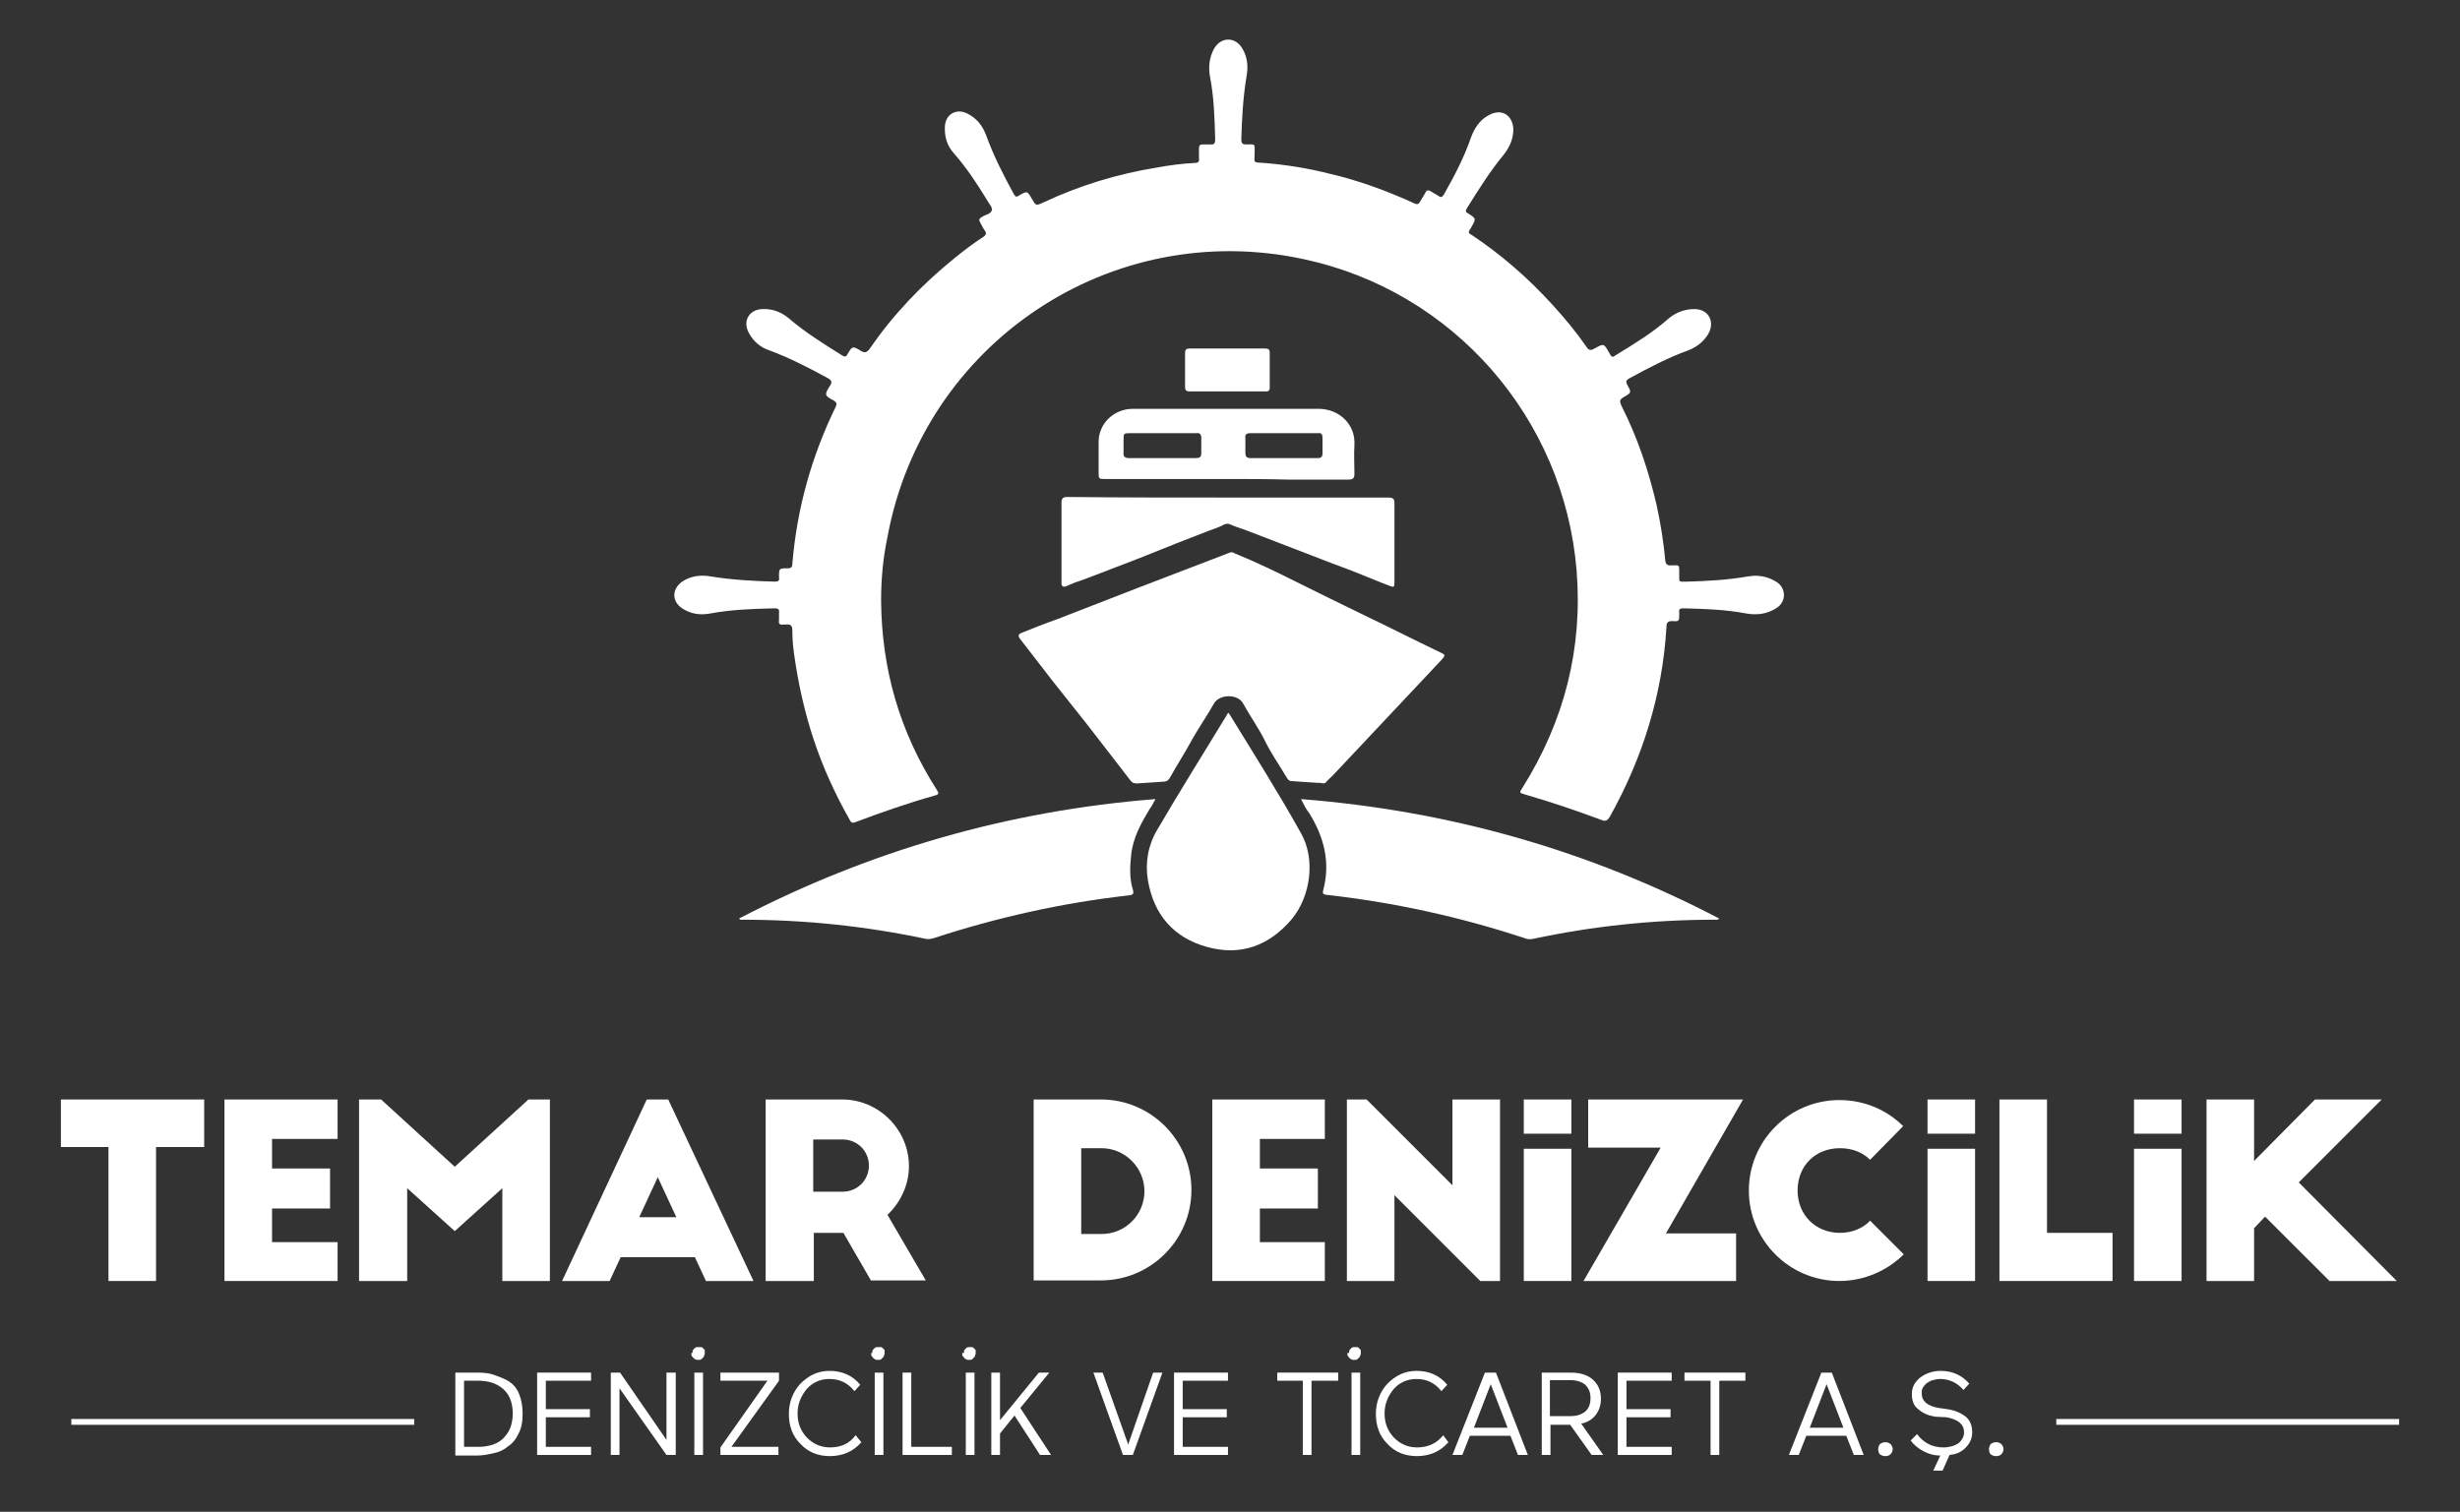 <?xml version="1.0" encoding="utf-8"?>
<!-- Generator: Adobe Illustrator 26.0.3, SVG Export Plug-In . SVG Version: 6.00 Build 0)  -->
<svg version="1.1" id="Layer_1" xmlns="http://www.w3.org/2000/svg" xmlns:xlink="http://www.w3.org/1999/xlink" x="0px" y="0px"
	 viewBox="0 0 424.1 260.7" enable-background="new 0 0 424.1 260.7" xml:space="preserve">
<rect x="0" y="0" width="424.1" height="260.7" fill="#333333" stroke="none"/>
<g>
	<path fill-rule="evenodd" clip-rule="evenodd" fill="#FFFFFF" d="M151.9,103.6c0.1,11.8,3.2,22.6,9.6,32.6c0.4,0.6,0.4,0.8-0.4,1
		c-4.6,1.3-9.2,2.9-13.7,4.6c-0.5,0.2-0.7,0-0.9-0.4c-2.5-4.4-4.6-9-6.2-13.8c-1.6-4.8-2.7-9.8-3.4-14.8c-0.2-1.4-0.3-2.7-0.3-4.1
		c0-0.8-0.3-1.1-1.1-1c-0.2,0-0.3,0-0.5,0c-0.6,0.1-0.8-0.2-0.7-0.7c0-0.4,0-0.9,0-1.3c0.1-0.7-0.2-0.8-0.8-0.8
		c-3.7,0.1-7.4,0.2-11.1,0.9c-1.7,0.3-3.3,0.1-4.8-0.9c-1.8-1.2-1.8-3.3,0-4.6c1.5-1,3.2-1.2,4.9-0.9c3.7,0.6,7.4,0.8,11.1,0.9
		c0.6,0,0.8-0.2,0.7-0.7c0,0,0-0.1,0-0.1c0-1.5,0-1.5,1.5-1.5c0.6,0,0.8-0.2,0.8-0.8c0.8-9.5,3.3-18.5,7.5-27.1
		c0.2-0.5,0.1-0.7-0.3-1c-1.7-0.9-1.7-1-0.7-2.6c0.4-0.6,0.3-0.9-0.4-1.3c-3.3-1.8-6.6-3.5-10.1-4.8c-1.5-0.5-2.7-1.5-3.5-3
		c-1.1-2,0-4,2.3-4.1c1.7-0.1,3.3,0.5,4.6,1.6c2.8,2.4,6,4.4,9.2,6.4c0.5,0.3,0.7,0.2,0.9-0.2c0.8-1.4,0.9-1.5,2.3-0.6
		c0.7,0.4,1,0.3,1.5-0.3c4.1-6,9.1-11.2,14.8-15.8c1.6-1.3,3.2-2.5,4.9-3.6c0.4-0.3,0.5-0.6,0.2-1c-0.3-0.4-0.5-0.9-0.8-1.4
		c-0.3-0.5-0.2-0.7,0.3-1c0.6-0.4,1.6-0.5,1.7-1.2c0.1-0.5-0.6-1.2-0.9-1.8c-1.7-2.8-3.5-5.5-5.6-7.9c-1.2-1.3-1.7-2.9-1.6-4.7
		c0.1-2.1,2-3.2,3.9-2.2c1.6,0.8,2.6,2.1,3.2,3.7c1.3,3.6,3,6.9,4.8,10.2c0.3,0.5,0.5,0.5,0.9,0.2c1.4-0.8,1.4-0.8,2.2,0.6
		c0.7,1.2,0.7,1.2,2,0.6c6.2-2.9,12.7-4.9,19.5-6c2.2-0.4,4.4-0.7,6.6-0.8c0.6,0,0.8-0.3,0.7-0.8c0-0.6,0-1.2,0-1.7
		c0-0.5,0.2-0.7,0.6-0.7c0.5,0,1,0,1.4,0c0.6,0.1,0.8-0.2,0.8-0.8c-0.1-3.7-0.2-7.3-0.9-10.9c-0.3-1.7-0.1-3.3,0.7-4.8
		c1.2-2.1,3.7-2.1,4.9,0c0.9,1.5,1,3.2,0.7,4.8c-0.6,3.6-0.8,7.3-0.9,10.9c0,0.6,0.2,0.8,0.8,0.8c1.7,0,1.5-0.2,1.5,1.5
		c0,1.7-0.4,1.6,1.6,1.7c3.8,0.3,7.5,0.9,11.1,1.8c5.2,1.2,10.1,3,14.9,5.2c0.4,0.2,0.7,0.1,0.9-0.3c0.3-0.5,0.6-1,0.9-1.5
		c0.2-0.5,0.5-0.6,1-0.3c0.4,0.3,0.9,0.5,1.3,0.8c0.4,0.3,0.6,0.2,0.9-0.2c1.8-3.2,3.5-6.4,4.7-9.9c0.6-1.6,1.5-3,3-3.8
		c2.2-1.3,4.2-0.1,4.3,2.4c0,1.6-0.6,3-1.6,4.3c-2.4,2.9-4.4,6.1-6.4,9.3c-0.3,0.5-0.2,0.7,0.2,0.9c1.4,0.9,1.4,0.9,0.6,2.3
		c-0.1,0.2-0.2,0.4-0.3,0.5c-0.3,0.4-0.2,0.7,0.3,0.9c5.1,3.4,9.7,7.4,13.9,12c2.1,2.3,4.1,4.7,5.9,7.3c0.4,0.6,0.7,0.7,1.4,0.3
		c1.6-0.9,1.6-0.9,2.5,0.7c0.5,0.9,0.5,0.9,1.4,0.3c3.1-1.9,6.2-3.8,8.9-6.2c1.2-1,2.7-1.6,4.4-1.6c2.5,0,3.6,2.2,2.4,4.3
		c-0.8,1.3-1.9,2.2-3.4,2.8c-3.6,1.3-7,3.1-10.3,4.9c-0.5,0.3-0.5,0.5-0.3,1c0.8,1.4,0.8,1.4-0.6,2.2c-0.7,0.4-0.7,0.7-0.4,1.4
		c2.8,5.5,4.7,11.2,6.1,17.2c0.7,3.2,1.2,6.4,1.5,9.6c0.1,0.6,0.3,0.8,0.9,0.8c1.6,0,1.5-0.3,1.5,1.5c0,1.5-0.2,1.3,1.4,1.3
		c3.5-0.1,7-0.3,10.5-0.9c1.7-0.3,3.3,0,4.8,0.9c1.8,1.1,1.8,3.5,0,4.6c-1.6,1-3.3,1.2-5.1,0.9c-3.6-0.7-7.3-0.8-10.9-0.9
		c-0.6,0-0.8,0.2-0.7,0.7c0,0.1,0,0.2,0,0.3c0,1.2,0,1.3-1.2,1.2c-0.8,0-1,0.3-1,1c-0.7,11.7-4.1,22.6-9.8,32.8
		c-0.4,0.6-0.7,0.8-1.4,0.5c-4.3-1.6-8.7-3.1-13.2-4.4c-1-0.3-1-0.3-0.4-1.2c7.2-11.5,10.4-24,9.3-37.5c-2.2-26.3-21.3-48.1-47-53.6
		c-33.2-7.2-65.6,14.4-71.8,47.9C152.2,96.4,151.9,100,151.9,103.6"/>
	<path fill-rule="evenodd" clip-rule="evenodd" fill="#FFFFFF" d="M227.2,135c-1.5-0.1-3-0.2-4.5-0.3c-0.4,0-0.6-0.2-0.8-0.5
		c-1.3-2.2-2.8-4.3-3.9-6.6c-1.1-2.2-2.5-4.1-3.7-6.3c-0.9-1.7-4.1-1.6-5,0c-1.3,2.3-2.8,4.4-4.1,6.8c-1.1,2-2.4,4-3.5,6
		c-0.3,0.5-0.6,0.7-1.2,0.7c-1.5,0.1-3,0.2-4.5,0.3c-0.5,0-0.8-0.1-1.1-0.5c-2.5-3.2-5-6.5-7.5-9.7c-1.9-2.4-3.9-4.9-5.8-7.3
		c-1.9-2.5-3.9-5-5.8-7.5c-0.4-0.6-0.1-0.8,0.4-1c2-0.8,4-1.6,6-2.3c4.6-1.8,9.3-3.6,13.9-5.4c5.3-2,10.6-4.1,15.9-6.1
		c0.3-0.1,0.5-0.1,0.8,0.1c3.7,1.5,7.2,3.2,10.8,5c3.8,1.9,7.7,3.8,11.6,5.7c4.4,2.1,8.7,4.3,13.1,6.4c0.9,0.4,0.9,0.5,0.3,1.2
		c-3.1,3.3-6.3,6.7-9.4,10c-3.2,3.4-6.3,6.7-9.5,10.1c-0.4,0.4-0.8,0.7-1.1,1.1C228.2,135.3,227.7,134.9,227.2,135"/>
	<path fill-rule="evenodd" clip-rule="evenodd" fill="#FFFFFF" d="M224.3,137.8c25.5,2,49.5,8.8,72.1,20.6c-0.3,0.3-0.6,0.2-0.8,0.2
		c-10.5,0-21,1.1-31.3,3.3c-0.5,0.1-0.9,0.1-1.4-0.1c-11.2-3.7-22.6-6.2-34.3-7.5c-0.5-0.1-0.6-0.2-0.5-0.7
		c1.3-4.8,0.2-9.2-2.4-13.4C225.2,139.6,224.8,138.8,224.3,137.8"/>
	<path fill-rule="evenodd" clip-rule="evenodd" fill="#FFFFFF" d="M127.4,158.4c22.5-11.7,46.4-18.6,71.8-20.6
		c-0.4,0.7-0.6,1.2-1,1.7c-1.5,2.5-2.9,5-3.2,8c-0.2,2-0.3,4,0.3,5.9c0.2,0.7,0.1,0.9-0.7,1c-11.5,1.3-22.7,3.8-33.7,7.4
		c-0.4,0.1-0.9,0.2-1.3,0.1c-10.4-2.2-20.9-3.3-31.6-3.3C127.8,158.6,127.7,158.7,127.4,158.4"/>
	<path fill-rule="evenodd" clip-rule="evenodd" fill="#FFFFFF" d="M211.8,122.9c4.3,7,8.6,13.8,12.5,20.8c2.5,4.4,1.7,10.8-1.6,14.8
		c-3.9,4.6-8.8,6.4-14.6,4.8c-5.8-1.6-9.2-5.6-10.2-11.5c-0.5-3,0-6,1.6-8.7c3.9-6.7,8-13.2,12-19.8
		C211.5,123.2,211.6,123.1,211.8,122.9"/>
	<path fill-rule="evenodd" clip-rule="evenodd" fill="#FFFFFF" d="M211.7,85.8c9.2,0,18.5,0,27.7,0c0.7,0,1,0.2,1,0.9
		c0,4.6,0,9.2,0,13.7c0,0.9-0.1,0.9-0.9,0.6c-2.4-0.9-4.9-2-7.3-2.9c-3-1.1-6-2.3-8.9-3.4c-2.6-1-5.2-2-7.8-3
		c-1.2-0.5-2.4-0.8-3.5-1.3c-0.7-0.3-1.3,0.3-1.9,0.5c-2.5,0.9-4.9,1.9-7.3,2.8c-3.5,1.4-6.9,2.8-10.4,4.1c-2.4,0.9-4.8,1.9-7.2,2.7
		c-0.5,0.2-0.9,0.4-1.4,0.6c-0.5,0.2-0.8,0-0.8-0.5c0-0.6,0-1.1,0-1.7c0-4.1,0-8.2,0-12.2c0-0.7,0.2-1,1-1
		C193.2,85.8,202.5,85.8,211.7,85.8"/>
	<path fill-rule="evenodd" clip-rule="evenodd" fill="#FFFFFF" d="M211.5,82.6h-20.9c-1.2,0-1.2,0-1.2-1.2c0-1.7,0-3.3,0-5
		c-0.1-3.3,2.6-5.9,5.9-5.9c3.8,0,7.7,0,11.5,0c6.8,0,13.7,0,20.5,0c3.6,0,6.4,2.7,6.2,6.2c-0.1,1.7,0,3.3,0,5c0,0.7-0.2,1-1,1
		c-3.5,0-7.1,0-10.6,0C218.5,82.6,215,82.6,211.5,82.6L211.5,82.6z M200.4,79c1.9,0,3.9,0,5.8,0c0.6,0,0.9-0.2,0.9-0.8
		c0-0.9,0-1.8,0-2.7c0-0.6-0.3-0.9-0.8-0.8c-0.4,0-0.8,0-1.2,0c-3.4,0-6.8,0-10.2,0c-1.2,0-1.2,0-1.2,1.2c0,0.7,0,1.4,0,2.1
		c-0.1,0.8,0.3,1,1,1C196.7,79,198.5,79,200.4,79 M221.3,79L221.3,79c1.9,0,3.9,0,5.8,0c0.7,0,0.9-0.2,0.9-0.9c0-0.9,0-1.7,0-2.6
		c0-0.6-0.2-0.9-0.8-0.8c-0.9,0-1.9,0-2.8,0c-2.9,0-5.8,0-8.8,0c-0.7,0-1,0.2-0.9,0.9c0,0.8,0,1.7,0,2.5c0,0.7,0.3,0.9,0.9,0.9
		C217.4,79,219.4,79,221.3,79"/>
	<path fill-rule="evenodd" clip-rule="evenodd" fill="#FFFFFF" d="M211.5,60.1c2.2,0,4.4,0,6.6,0c0.6,0,0.8,0.2,0.8,0.7
		c0,2,0,4.1,0,6.1c0,0.4-0.2,0.6-0.6,0.6c-4.4,0-8.8,0-13.2,0c-0.6,0-0.8-0.2-0.8-0.8c0-1.9,0-3.8,0-5.8c0-0.6,0.2-0.8,0.8-0.8
		C207.1,60.1,209.3,60.1,211.5,60.1"/>
	<polygon fill="#FFFFFF" points="10.5,189.6 35.2,189.6 35.2,197.8 26.9,197.8 26.9,220.9 18.7,220.9 18.7,197.8 10.5,197.8 	"/>
	<polygon fill="#FFFFFF" points="38.7,189.6 58.2,189.6 58.2,196.4 46.9,196.4 46.9,201.5 56.9,201.5 56.9,208.4 46.9,208.4 
		46.9,214.2 58.2,214.2 58.2,220.9 38.7,220.9 	"/>
	<polygon fill="#FFFFFF" points="78.4,201.2 91.1,189.6 94.8,189.6 94.8,220.9 86.6,220.9 86.6,204.9 78.4,212.3 70.2,204.9 
		70.2,220.9 61.9,220.9 61.9,189.6 65.7,189.6 	"/>
	<path fill="#FFFFFF" d="M96.9,220.9l14.6-31.3h3.7l14.7,31.3h-8.2l-1.9-4.1H107l-1.9,4.1H96.9z M110.2,209.9h6.4l-3.2-6.9
		L110.2,209.9z"/>
	<path fill="#FFFFFF" d="M150.2,220.9l-4.8-8.3h-5.1v8.3H132v-31.3h13.2c6.3,0,11.5,5.2,11.5,11.5c0,3.3-1.5,6.3-3.7,8.4l6.6,11.3
		H150.2z M140.2,205.5h5.1c2.5,0,4.5-2,4.5-4.5c0-2.5-2-4.5-4.5-4.5h-5.1V205.5z"/>
	<path fill="#FFFFFF" d="M178.2,189.6h11.6c8.6,0,15.6,7,15.6,15.6c0,8.6-7,15.6-15.6,15.6h-11.6V189.6z M186.4,212.8h3.5
		c4.1,0,7.4-3.3,7.4-7.4c0-4-3.3-7.4-7.4-7.4h-3.5V212.8z"/>
	<polygon fill="#FFFFFF" points="209,189.6 228.4,189.6 228.4,196.4 217.2,196.4 217.2,201.5 227.2,201.5 227.2,208.4 217.2,208.4 
		217.2,214.2 228.4,214.2 228.4,220.9 209,220.9 	"/>
	<polygon fill="#FFFFFF" points="255.2,220.9 240.4,206.1 240.4,220.9 232.2,220.9 232.2,189.6 235.6,189.6 250.4,204.4 
		250.4,189.6 258.6,189.6 258.6,220.9 	"/>
	<polygon fill="#FFFFFF" points="287.2,212.7 299.3,212.7 299.3,220.9 273,220.9 286.3,197.9 273.8,197.9 273.8,189.6 300.5,189.6 	
		"/>
	<path fill="#FFFFFF" d="M322.4,200c-1.3-1.3-3.1-2-5.2-2c-4.3,0-7.3,3.1-7.3,7.3s3.1,7.3,7.3,7.3c2.1,0,4-0.8,5.2-2.1l5.8,5.8
		c-2.8,2.8-6.8,4.6-11.1,4.6c-8.6,0-15.6-7-15.6-15.6s7-15.6,15.6-15.6c4.3,0,8.2,1.7,11,4.5L322.4,200z"/>
	<polygon fill="#FFFFFF" points="344.7,189.6 352.9,189.6 352.9,212.6 364.2,212.6 364.2,220.9 344.7,220.9 	"/>
	<rect x="367.9" y="198.1" fill="#FFFFFF" width="8.2" height="22.8"/>
	<rect x="367.9" y="189.6" fill="#FFFFFF" width="8.2" height="5.9"/>
	<polygon fill="#FFFFFF" points="410.6,189.6 396.3,203.9 413.2,220.9 401.6,220.9 390.5,209.8 388.6,211.8 388.6,220.9 
		380.4,220.9 380.4,189.6 388.6,189.6 388.6,200.2 399.1,189.6 	"/>
	<rect x="332.3" y="198.1" fill="#FFFFFF" width="8.2" height="22.8"/>
	<rect x="332.3" y="189.6" fill="#FFFFFF" width="8.2" height="5.9"/>
	<rect x="262.7" y="198.1" fill="#FFFFFF" width="8.2" height="22.8"/>
	<rect x="262.7" y="189.6" fill="#FFFFFF" width="8.2" height="5.9"/>
	<path fill="#FFFFFF" d="M78.5,250.9v-14.2h3.9c1,0,2,0.1,2.8,0.4s1.7,0.6,2.5,1.1s1.4,1.2,1.8,2.2s0.6,2.1,0.6,3.4
		c0,1.4-0.2,2.5-0.7,3.4c-0.4,0.9-1,1.7-1.8,2.2c-0.7,0.6-1.5,1-2.5,1.2c-0.9,0.2-1.9,0.4-2.8,0.4H78.5z M80,238.1v11.4h2.5
		c0.8,0,1.5-0.1,2.2-0.3c0.7-0.2,1.3-0.5,1.9-1c0.5-0.5,1-1.1,1.3-1.8c0.3-0.7,0.5-1.6,0.5-2.7c0-1-0.2-1.9-0.5-2.6
		s-0.8-1.3-1.3-1.7c-0.5-0.4-1.2-0.8-1.9-1c-0.7-0.2-1.5-0.3-2.2-0.3H80z"/>
	<polygon fill="#FFFFFF" points="92.6,250.9 92.6,236.7 101.9,236.7 101.9,238.1 94.1,238.1 94.1,243 101.7,243 101.7,244.4 
		94.1,244.4 94.1,249.5 101.9,249.5 101.9,250.9 	"/>
	<polygon fill="#FFFFFF" points="114.9,250.9 106.8,239.4 106.8,250.9 105.3,250.9 105.3,236.7 106.9,236.7 114.9,248.3 
		114.9,236.7 116.5,236.7 116.5,250.9 	"/>
	<path fill="#FFFFFF" d="M119.4,233.3c0,0,0-0.1,0-0.2c0-0.1,0-0.1,0-0.1c0,0,0-0.1,0-0.1l0.1-0.1c0.1-0.2,0.3-0.4,0.6-0.5
		c0,0,0.1,0,0.1,0c0,0,0.1,0,0.1,0c0.1,0,0.1,0,0.1,0h0.1c0,0,0,0,0.1,0c0,0,0,0,0.1,0h0c0,0,0,0,0.1,0l0.1,0c0.1,0,0.2,0.1,0.2,0.1
		c0.1,0.1,0.2,0.2,0.3,0.3l0.1,0.1l0,0.1c0,0,0,0.1,0,0.1c0,0.1,0,0.1,0,0.2v0.2l0,0v0.1l-0.1,0.2l0,0.1l-0.1,0.2
		c-0.1,0.1-0.1,0.1-0.2,0.2l-0.1,0.1l-0.1,0.1c-0.1,0.1-0.3,0.1-0.4,0.1h-0.3c-0.2,0-0.4-0.1-0.5-0.2c-0.1,0-0.1-0.1-0.2-0.2
		l-0.1-0.1l-0.1-0.1l-0.1-0.2c0,0,0,0,0-0.1c0,0,0,0,0-0.1V233.3z M119.7,236.7h1.5v14.2h-1.5V236.7z"/>
	<polygon fill="#FFFFFF" points="124.2,236.7 134.3,236.7 134.3,238.1 126.1,249.5 134.2,249.5 134.2,250.9 124.2,250.9 
		124.2,249.6 132.3,238.1 124.2,238.1 	"/>
	<path fill="#FFFFFF" d="M148.5,248.7c-0.7,0.8-1.5,1.4-2.4,1.8c-0.9,0.4-2,0.6-3,0.6c-2.1,0-3.8-0.7-5.1-2.1c-1.4-1.4-2-3.1-2-5.2
		c0-2,0.7-3.8,2-5.2c1.4-1.4,3-2.2,5-2.2c2.2,0,4,0.8,5.3,2.4l-1,1.1c-1.1-1.4-2.5-2.1-4.3-2.1c-1.6,0-2.9,0.6-3.9,1.7
		c-1,1.2-1.6,2.6-1.6,4.2c0,1.7,0.5,3,1.6,4.2c1.1,1.1,2.4,1.7,4,1.7c1.9,0,3.4-0.7,4.4-2.1L148.5,248.7z"/>
	<path fill="#FFFFFF" d="M150.4,233.3c0,0,0-0.1,0-0.2c0-0.1,0-0.1,0-0.1c0,0,0-0.1,0-0.1l0.1-0.1c0.1-0.2,0.3-0.4,0.6-0.5
		c0,0,0.1,0,0.1,0c0,0,0.1,0,0.1,0c0.1,0,0.1,0,0.1,0h0.1c0,0,0,0,0.1,0c0,0,0,0,0.1,0h0c0,0,0,0,0.1,0l0.1,0c0.1,0,0.2,0.1,0.2,0.1
		c0.1,0.1,0.2,0.2,0.3,0.3l0.1,0.1l0,0.1c0,0,0,0.1,0,0.1c0,0.1,0,0.1,0,0.2v0.2l0,0v0.1l-0.1,0.2l0,0.1l-0.1,0.2
		c-0.1,0.1-0.1,0.1-0.2,0.2l-0.1,0.1l-0.1,0.1c-0.1,0.1-0.3,0.1-0.4,0.1h-0.3c-0.2,0-0.4-0.1-0.5-0.2c-0.1,0-0.1-0.1-0.2-0.2
		l-0.1-0.1l-0.1-0.1l-0.1-0.2c0,0,0,0,0-0.1c0,0,0,0,0-0.1V233.3z M150.8,236.7h1.5v14.2h-1.5V236.7z"/>
	<polygon fill="#FFFFFF" points="155.6,250.9 155.6,236.7 157.1,236.7 157.1,249.5 164.1,249.5 164.1,250.9 	"/>
	<path fill="#FFFFFF" d="M166.2,233.3c0,0,0-0.1,0-0.2c0-0.1,0-0.1,0-0.1c0,0,0-0.1,0-0.1l0.1-0.1c0.1-0.2,0.3-0.4,0.6-0.5
		c0,0,0.1,0,0.1,0c0,0,0.1,0,0.1,0c0.1,0,0.1,0,0.1,0h0.1c0,0,0,0,0,0c0,0,0,0,0.1,0h0c0,0,0,0,0.1,0l0.1,0c0.1,0,0.2,0.1,0.2,0.1
		c0.1,0.1,0.2,0.2,0.3,0.3l0.1,0.1l0,0.1c0,0,0,0.1,0,0.1c0,0.1,0,0.1,0,0.2v0.2l0,0v0.1l-0.1,0.2l0,0.1l-0.1,0.2
		c-0.1,0.1-0.1,0.1-0.2,0.2l-0.1,0.1l-0.1,0.1c-0.1,0.1-0.3,0.1-0.4,0.1h-0.3c-0.2,0-0.4-0.1-0.5-0.2c-0.1,0-0.1-0.1-0.2-0.2
		l-0.1-0.1l-0.1-0.1l-0.1-0.2c0,0,0,0,0-0.1c0,0,0,0,0-0.1V233.3z M166.5,236.7h1.5v14.2h-1.5V236.7z"/>
	<polygon fill="#FFFFFF" points="170.9,250.9 170.9,236.7 172.4,236.7 172.4,244.9 179.1,236.7 180.9,236.7 175.9,242.8 
		181.2,250.9 179.3,250.9 174.9,244.1 172.4,247.2 172.4,250.9 	"/>
	<polygon fill="#FFFFFF" points="194.5,249.1 198.8,236.7 200.4,236.7 195.3,250.9 193.6,250.9 188.5,236.7 190.1,236.7 	"/>
	<polygon fill="#FFFFFF" points="202.4,250.9 202.4,236.7 211.7,236.7 211.7,238.1 203.9,238.1 203.9,243 211.5,243 211.5,244.4 
		203.9,244.4 203.9,249.5 211.7,249.5 211.7,250.9 	"/>
	<polygon fill="#FFFFFF" points="220.2,236.7 230.7,236.7 230.7,238.1 226.1,238.1 226.1,250.9 224.6,250.9 224.6,238.1 
		220.2,238.1 	"/>
	<path fill="#FFFFFF" d="M232.6,233.3c0,0,0-0.1,0-0.2c0-0.1,0-0.1,0-0.1c0,0,0-0.1,0-0.1l0.1-0.1c0.1-0.2,0.3-0.4,0.6-0.5
		c0,0,0.1,0,0.1,0c0,0,0.1,0,0.1,0c0.1,0,0.1,0,0.1,0h0.1c0,0,0,0,0.1,0c0,0,0,0,0,0h0c0,0,0,0,0.1,0l0.1,0c0.1,0,0.2,0.1,0.2,0.1
		c0.1,0.1,0.2,0.2,0.3,0.3l0.1,0.1l0,0.1c0,0,0,0.1,0,0.1c0,0.1,0,0.1,0,0.2v0.2l0,0v0.1l-0.1,0.2l0,0.1l-0.1,0.2
		c-0.1,0.1-0.1,0.1-0.2,0.2l-0.1,0.1l-0.1,0.1c-0.1,0.1-0.3,0.1-0.4,0.1h-0.3c-0.2,0-0.4-0.1-0.5-0.2c-0.1,0-0.1-0.1-0.2-0.2
		l-0.1-0.1l-0.1-0.1l-0.1-0.2c0,0,0,0,0-0.1c0,0,0,0,0-0.1V233.3z M233,236.7h1.5v14.2H233V236.7z"/>
	<path fill="#FFFFFF" d="M249.7,248.7c-0.7,0.8-1.5,1.4-2.4,1.8c-0.9,0.4-2,0.6-3,0.6c-2.1,0-3.8-0.7-5.1-2.1c-1.4-1.4-2-3.1-2-5.2
		c0-2,0.7-3.8,2-5.2c1.4-1.4,3-2.2,5-2.2c2.2,0,4,0.8,5.3,2.4l-1,1.1c-1.1-1.4-2.5-2.1-4.3-2.1c-1.6,0-2.9,0.6-3.9,1.7
		c-1,1.2-1.6,2.6-1.6,4.2c0,1.7,0.5,3,1.6,4.2c1.1,1.1,2.4,1.7,4,1.7c1.9,0,3.4-0.7,4.5-2.1L249.7,248.7z"/>
	<path fill="#FFFFFF" d="M257.9,236.7l5.5,14.2h-1.7l-1.3-3.3h-7l-1.3,3.3h-1.7l5.6-14.2H257.9z M257,238.7l-2.9,7.5h5.8L257,238.7z
		"/>
	<path fill="#FFFFFF" d="M274.4,250.9l-3.7-5.2h-3.4v5.2h-1.5v-14.2h5c1.6,0,2.9,0.4,3.8,1.2c0.9,0.8,1.4,1.9,1.4,3.3
		c0,1.1-0.3,2-0.9,2.8c-0.6,0.8-1.5,1.3-2.5,1.5l3.8,5.4H274.4z M267.2,238.1v6.1h3.6c1.1,0,1.9-0.3,2.5-0.8
		c0.6-0.5,0.9-1.3,0.9-2.3c0-1-0.3-1.7-0.9-2.3c-0.6-0.5-1.5-0.8-2.5-0.8H267.2z"/>
	<polygon fill="#FFFFFF" points="278.9,250.9 278.9,236.7 288.2,236.7 288.2,238.1 280.4,238.1 280.4,243 288,243 288,244.4 
		280.4,244.4 280.4,249.5 288.2,249.5 288.2,250.9 	"/>
	<polygon fill="#FFFFFF" points="290.4,236.7 300.9,236.7 300.9,238.1 296.4,238.1 296.4,250.9 294.9,250.9 294.9,238.1 
		290.4,238.1 	"/>
	<path fill="#FFFFFF" d="M315.8,236.7l5.5,14.2h-1.7l-1.3-3.3h-6.9l-1.3,3.3h-1.7l5.6-14.2H315.8z M314.9,238.7l-2.9,7.5h5.8
		L314.9,238.7z"/>
	<path fill="#FFFFFF" d="M325,248.7c0.4,0,0.6,0.1,0.9,0.3c0.2,0.2,0.4,0.5,0.4,0.9c0,0.3-0.1,0.6-0.4,0.9c-0.2,0.2-0.5,0.3-0.9,0.3
		c-0.3,0-0.6-0.1-0.9-0.3c-0.2-0.2-0.3-0.5-0.3-0.9c0-0.3,0.1-0.6,0.3-0.9C324.3,248.9,324.6,248.7,325,248.7"/>
	<path fill="#FFFFFF" d="M333.6,244.3c-1.2-0.2-2.1-0.6-2.9-1.3c-0.8-0.6-1.1-1.5-1.1-2.6c0-1.2,0.5-2.1,1.5-2.9
		c1-0.7,2.1-1.1,3.5-1.1c1.9,0,3.6,0.7,4.9,2.2l-1,1.1c-1-1.2-2.4-1.9-4-1.9c-0.5,0-0.9,0.1-1.3,0.2c-0.4,0.1-0.7,0.3-1,0.5
		c-0.3,0.2-0.5,0.5-0.7,0.8c-0.2,0.3-0.2,0.6-0.2,1c0,1.3,1,2.2,3,2.5l1.4,0.2c1.4,0.2,2.4,0.7,3.2,1.3c0.8,0.7,1.1,1.6,1.1,2.7
		c0,1.2-0.5,2.1-1.4,2.9c-0.7,0.6-1.5,0.9-2.5,1l-1.2,2.7h-1.6l1.2-2.6c-1.1,0-2.1-0.3-3-0.8s-1.6-1.1-2.1-1.8l1.1-1.1
		c1.1,1.5,2.6,2.3,4.6,2.3c0.5,0,1-0.1,1.4-0.2s0.8-0.3,1.1-0.5c0.3-0.2,0.5-0.5,0.7-0.8c0.2-0.3,0.3-0.7,0.3-1.1c0-1.4-1-2.2-3-2.6
		L333.6,244.3z"/>
	<path fill="#FFFFFF" d="M344.1,248.7c0.4,0,0.6,0.1,0.9,0.3c0.2,0.2,0.4,0.5,0.4,0.9c0,0.3-0.1,0.6-0.4,0.9
		c-0.2,0.2-0.5,0.3-0.9,0.3c-0.3,0-0.6-0.1-0.9-0.3c-0.2-0.2-0.3-0.5-0.3-0.9c0-0.3,0.1-0.6,0.3-0.9
		C343.4,248.9,343.7,248.7,344.1,248.7"/>
	<rect x="12.3" y="244.7" fill="#FFFFFF" width="59.1" height="1"/>
	<rect x="354.5" y="244.7" fill="#FFFFFF" width="59.1" height="1"/>
</g>
</svg>
